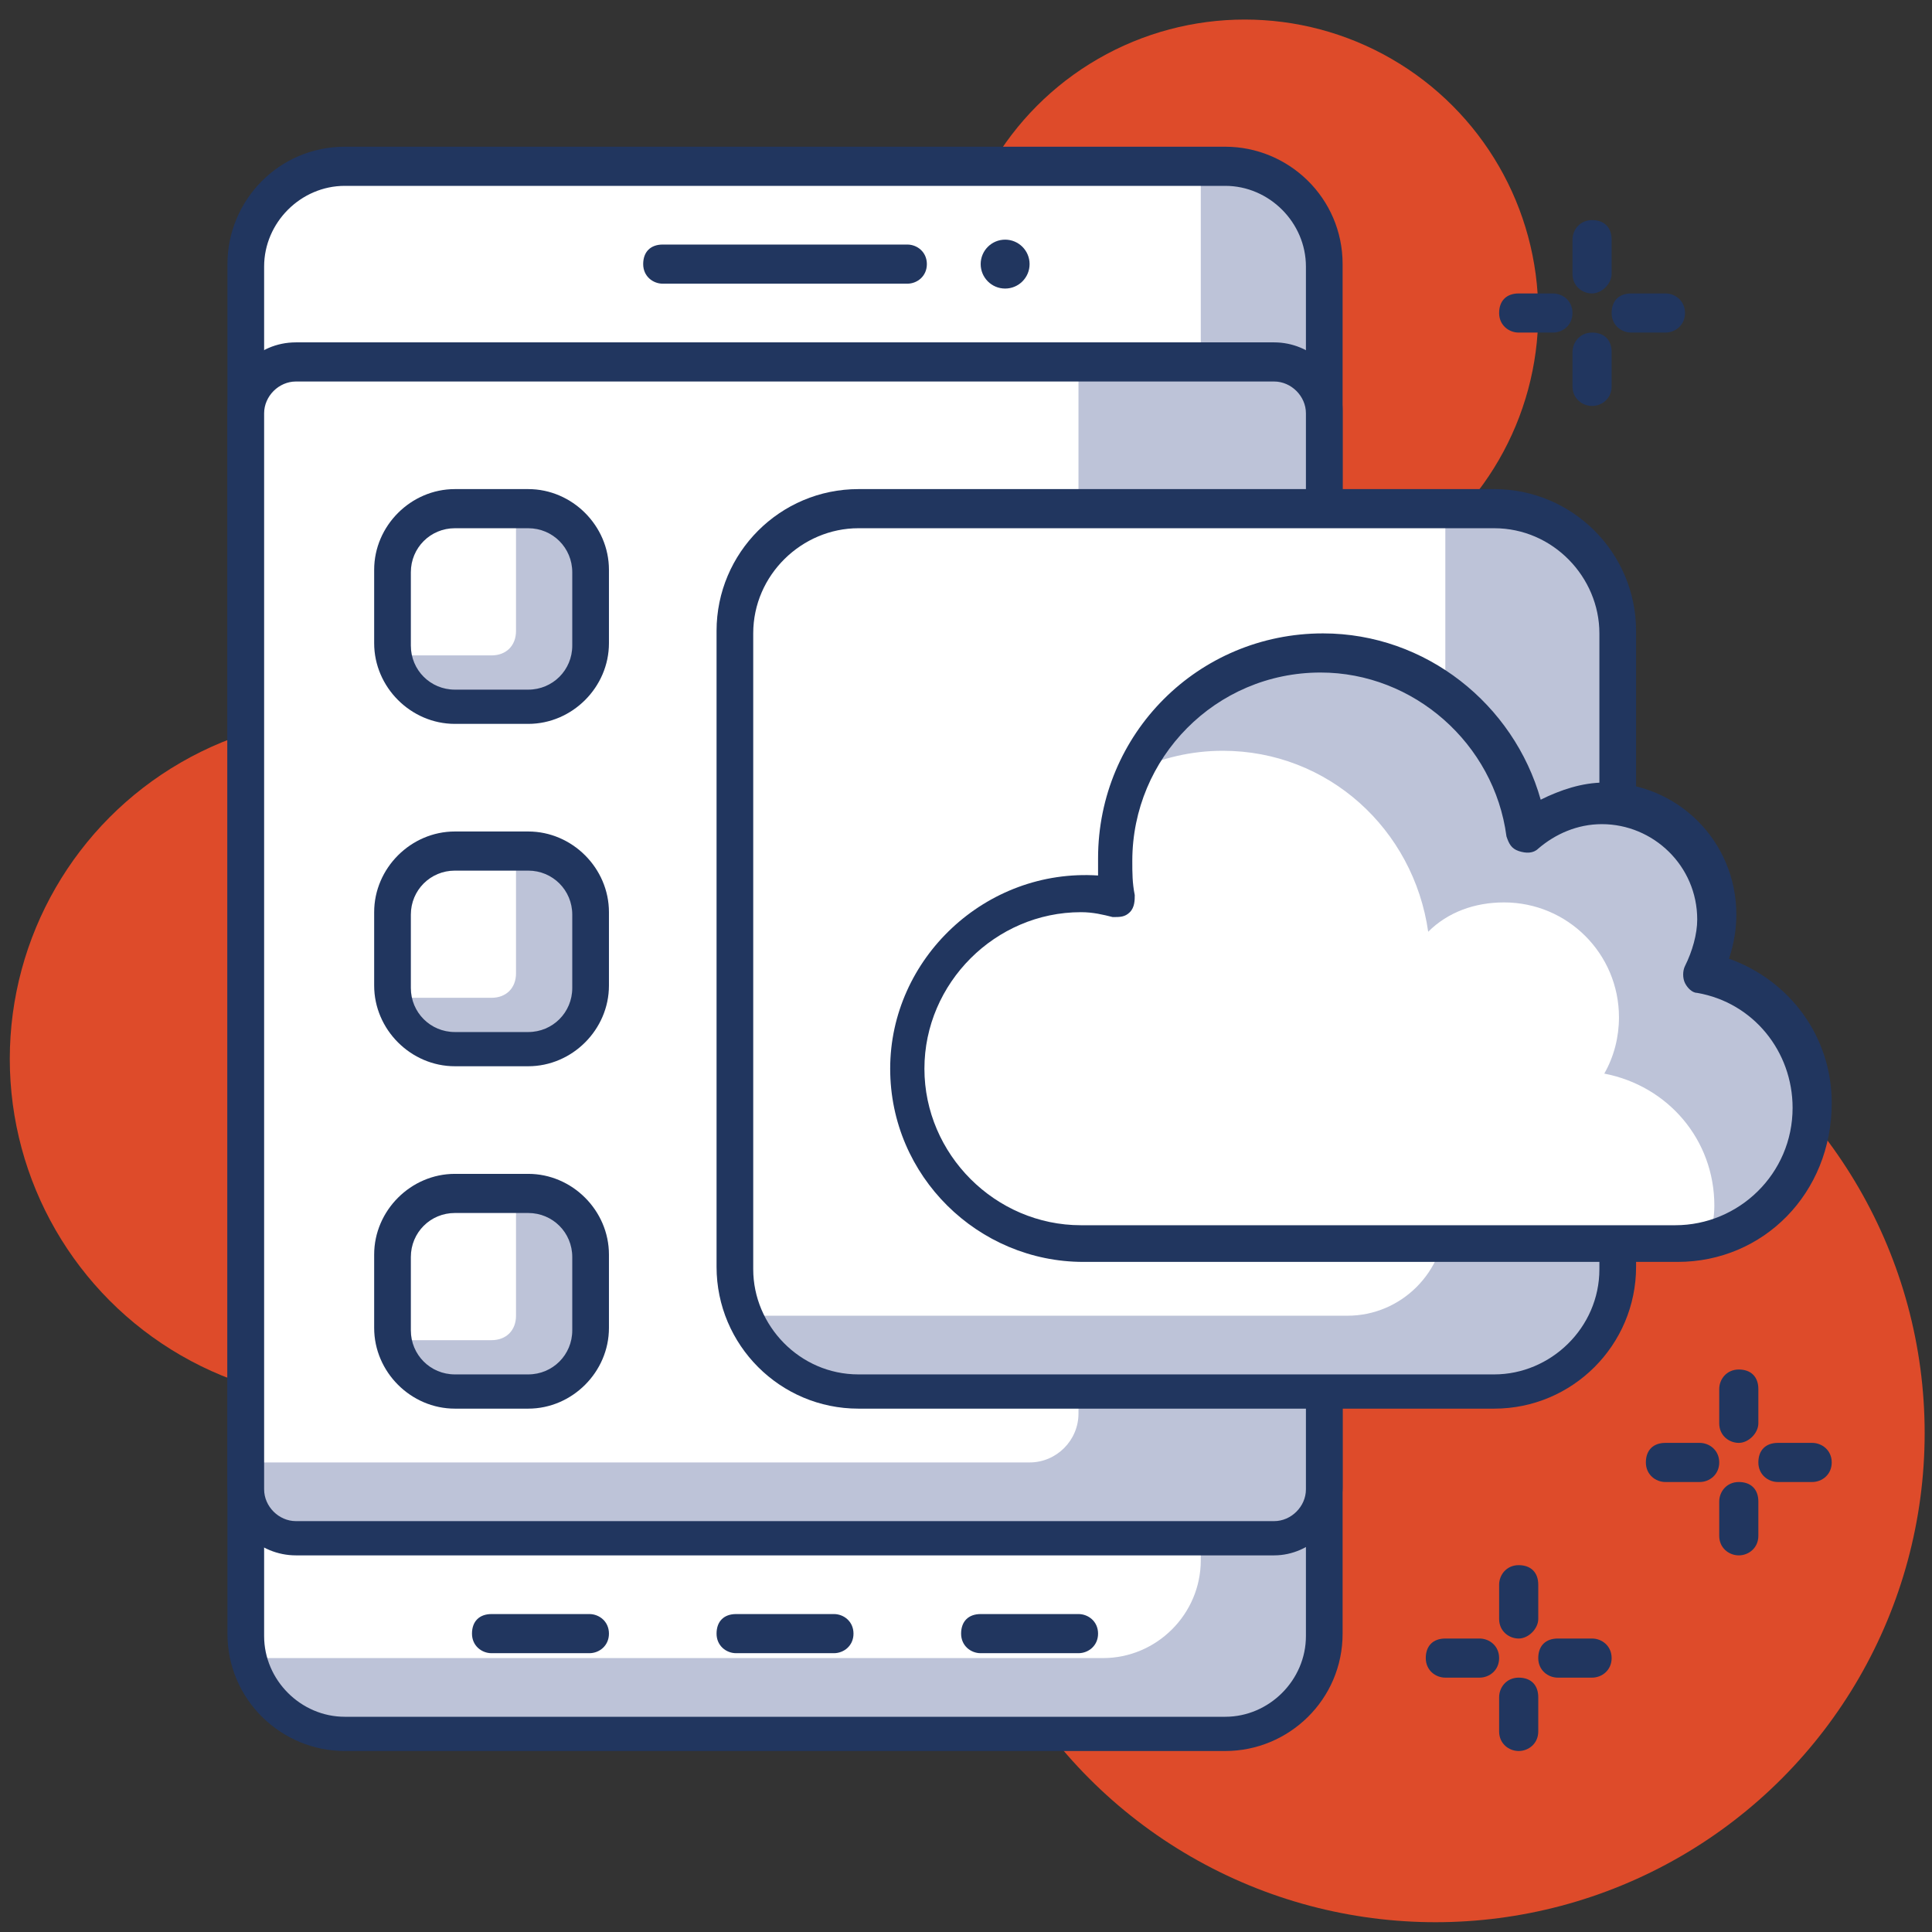 <?xml version="1.0" encoding="UTF-8"?>
<svg width="90px" height="90px" viewBox="0 0 90 90" version="1.1" xmlns="http://www.w3.org/2000/svg" xmlns:xlink="http://www.w3.org/1999/xlink">
    <rect x="0" y="0" width="90" height="90" fill="#333333" stroke="none"/>
    <title>Group</title>
    <g id="Web" stroke="none" stroke-width="1" fill="none" fill-rule="evenodd">
        <g id="Sobre-nosotros" transform="translate(-240, -3072)" fill-rule="nonzero">
            <g id="Group" transform="translate(240, 3072)">
                <circle id="Oval" fill="#DE4B2A" cx="16.405" cy="49.329" r="15.949"></circle>
                <circle id="Oval" fill="#DE4B2A" cx="57.987" cy="14.582" r="13.671"></circle>
                <circle id="Oval" fill="#DE4B2A" cx="66.873" cy="66.759" r="22.785"></circle>
                <g transform="translate(10.253, 6.835)">
                    <path d="M46.823,73.823 L5.81,73.823 C3.304,73.823 1.253,71.772 1.253,69.266 L1.253,5.468 C1.253,2.962 3.304,0.911 5.81,0.911 L46.823,0.911 C49.329,0.911 51.38,2.962 51.38,5.468 L51.38,69.266 C51.38,71.772 49.329,73.823 46.823,73.823 Z" id="Path" fill="#BDC3D8"></path>
                    <path d="M41.127,70.405 L1.253,70.405 L1.253,5.468 C1.253,2.962 3.304,0.911 5.81,0.911 L45.684,0.911 L45.684,65.848 C45.684,68.354 43.633,70.405 41.127,70.405 Z" id="Path" fill="#FFFFFF"></path>
                    <path d="M46.823,74.734 L5.81,74.734 C2.848,74.734 0.342,72.342 0.342,69.266 L0.342,5.468 C0.342,2.506 2.734,0 5.81,0 L46.823,0 C49.785,0 52.291,2.392 52.291,5.468 L52.291,69.266 C52.291,72.342 49.785,74.734 46.823,74.734 Z M5.81,1.823 C3.759,1.823 2.051,3.532 2.051,5.582 L2.051,69.38 C2.051,71.43 3.759,73.139 5.81,73.139 L46.823,73.139 C48.873,73.139 50.582,71.43 50.582,69.38 L50.582,5.582 C50.582,3.532 48.873,1.823 46.823,1.823 L5.81,1.823 Z" id="Shape" fill="#21365F"></path>
                    <path d="M49.101,64.709 L3.532,64.709 C2.278,64.709 1.253,63.684 1.253,62.43 L1.253,12.304 C1.253,11.051 2.278,10.025 3.532,10.025 L49.101,10.025 C50.354,10.025 51.38,11.051 51.38,12.304 L51.38,62.43 C51.38,63.684 50.354,64.709 49.101,64.709 Z" id="Path" fill="#BDC3D8"></path>
                    <path d="M37.709,61.291 L1.253,61.291 L1.253,12.304 C1.253,11.051 2.278,10.025 3.532,10.025 L39.987,10.025 L39.987,59.013 C39.987,60.266 38.962,61.291 37.709,61.291 Z" id="Path" fill="#FFFFFF"></path>
                    <path d="M49.101,65.62 L3.532,65.62 C1.823,65.62 0.342,64.253 0.342,62.43 L0.342,12.304 C0.342,10.595 1.709,9.114 3.532,9.114 L49.101,9.114 C50.81,9.114 52.291,10.481 52.291,12.304 L52.291,62.43 C52.291,64.139 50.81,65.62 49.101,65.62 Z M3.532,10.937 C2.734,10.937 2.051,11.62 2.051,12.418 L2.051,62.544 C2.051,63.342 2.734,64.025 3.532,64.025 L49.101,64.025 C49.899,64.025 50.582,63.342 50.582,62.544 L50.582,12.418 C50.582,11.62 49.899,10.937 49.101,10.937 L3.532,10.937 Z" id="Shape" fill="#21365F"></path>
                    <path d="M59.354,57.873 L29.734,57.873 C26.544,57.873 24.038,55.367 24.038,52.177 L24.038,22.557 C24.038,19.367 26.544,16.861 29.734,16.861 L59.354,16.861 C62.544,16.861 65.051,19.367 65.051,22.557 L65.051,52.177 C65.051,55.367 62.544,57.873 59.354,57.873 Z" id="Path" fill="#BDC3D8"></path>
                    <path d="M52.519,54.456 L24.038,54.456 L24.038,22.557 C24.038,19.367 26.544,16.861 29.734,16.861 L57.076,16.861 L57.076,49.899 C57.076,52.405 55.025,54.456 52.519,54.456 Z" id="Path" fill="#FFFFFF"></path>
                    <path d="M59.354,58.785 L29.734,58.785 C26.089,58.785 23.127,55.823 23.127,52.177 L23.127,22.557 C23.127,18.911 26.089,15.949 29.734,15.949 L59.354,15.949 C63,15.949 65.962,18.911 65.962,22.557 L65.962,52.177 C65.962,55.823 63,58.785 59.354,58.785 Z M29.734,17.772 C27.114,17.772 24.835,19.937 24.835,22.671 L24.835,52.291 C24.835,54.911 27,57.19 29.734,57.19 L59.354,57.19 C61.975,57.19 64.253,55.025 64.253,52.291 L64.253,22.671 C64.253,20.051 62.089,17.772 59.354,17.772 L29.734,17.772 Z" id="Shape" fill="#21365F"></path>
                    <path d="M10.937,41.924 L14.354,41.924 C15.949,41.924 17.203,40.671 17.203,39.076 L17.203,35.658 C17.203,34.063 15.949,32.81 14.354,32.81 L10.937,32.81 C9.342,32.81 8.089,34.063 8.089,35.658 L8.089,39.076 C8.089,40.671 9.342,41.924 10.937,41.924 Z" id="Path" fill="#FFFFFF"></path>
                    <path d="M10.937,57.873 L14.354,57.873 C15.949,57.873 17.203,56.62 17.203,55.025 L17.203,51.608 C17.203,50.013 15.949,48.759 14.354,48.759 L10.937,48.759 C9.342,48.759 8.089,50.013 8.089,51.608 L8.089,55.025 C8.089,56.62 9.342,57.873 10.937,57.873 Z" id="Path" fill="#FFFFFF"></path>
                    <path d="M10.937,25.975 L14.354,25.975 C15.949,25.975 17.203,24.722 17.203,23.127 L17.203,19.709 C17.203,18.114 15.949,16.861 14.354,16.861 L10.937,16.861 C9.342,16.861 8.089,18.114 8.089,19.709 L8.089,23.127 C8.089,24.722 9.342,25.975 10.937,25.975 Z" id="Path" fill="#BDC3D8"></path>
                    <path d="M8.089,23.696 L12.646,23.696 C13.329,23.696 13.785,23.241 13.785,22.557 L13.785,16.861 L10.937,16.861 C9.342,16.861 8.089,18.114 8.089,19.709 L8.089,23.696 Z" id="Path" fill="#FFFFFF"></path>
                    <path d="M14.354,26.886 L10.937,26.886 C8.886,26.886 7.177,25.177 7.177,23.127 L7.177,19.709 C7.177,17.658 8.886,15.949 10.937,15.949 L14.354,15.949 C16.405,15.949 18.114,17.658 18.114,19.709 L18.114,23.127 C18.114,25.177 16.405,26.886 14.354,26.886 Z M10.937,17.772 C9.797,17.772 8.886,18.684 8.886,19.823 L8.886,23.241 C8.886,24.38 9.797,25.291 10.937,25.291 L14.354,25.291 C15.494,25.291 16.405,24.38 16.405,23.241 L16.405,19.823 C16.405,18.684 15.494,17.772 14.354,17.772 L10.937,17.772 Z" id="Shape" fill="#21365F"></path>
                    <path d="M10.937,41.924 L14.354,41.924 C15.949,41.924 17.203,40.671 17.203,39.076 L17.203,35.658 C17.203,34.063 15.949,32.81 14.354,32.81 L10.937,32.81 C9.342,32.81 8.089,34.063 8.089,35.658 L8.089,39.076 C8.089,40.671 9.342,41.924 10.937,41.924 Z" id="Path" fill="#BDC3D8"></path>
                    <path d="M8.089,39.646 L12.646,39.646 C13.329,39.646 13.785,39.19 13.785,38.506 L13.785,32.81 L10.937,32.81 C9.342,32.81 8.089,34.063 8.089,35.658 L8.089,39.646 Z" id="Path" fill="#FFFFFF"></path>
                    <path d="M14.354,42.835 L10.937,42.835 C8.886,42.835 7.177,41.127 7.177,39.076 L7.177,35.658 C7.177,33.608 8.886,31.899 10.937,31.899 L14.354,31.899 C16.405,31.899 18.114,33.608 18.114,35.658 L18.114,39.076 C18.114,41.127 16.405,42.835 14.354,42.835 Z M10.937,33.722 C9.797,33.722 8.886,34.633 8.886,35.772 L8.886,39.19 C8.886,40.329 9.797,41.241 10.937,41.241 L14.354,41.241 C15.494,41.241 16.405,40.329 16.405,39.19 L16.405,35.772 C16.405,34.633 15.494,33.722 14.354,33.722 L10.937,33.722 Z" id="Shape" fill="#21365F"></path>
                    <path d="M10.937,57.873 L14.354,57.873 C15.949,57.873 17.203,56.62 17.203,55.025 L17.203,51.608 C17.203,50.013 15.949,48.759 14.354,48.759 L10.937,48.759 C9.342,48.759 8.089,50.013 8.089,51.608 L8.089,55.025 C8.089,56.62 9.342,57.873 10.937,57.873 Z" id="Path" fill="#BDC3D8"></path>
                    <path d="M8.089,55.595 L12.646,55.595 C13.329,55.595 13.785,55.139 13.785,54.456 L13.785,48.759 L10.937,48.759 C9.342,48.759 8.089,50.013 8.089,51.608 L8.089,55.595 Z" id="Path" fill="#FFFFFF"></path>
                    <path d="M14.354,58.785 L10.937,58.785 C8.886,58.785 7.177,57.076 7.177,55.025 L7.177,51.608 C7.177,49.557 8.886,47.848 10.937,47.848 L14.354,47.848 C16.405,47.848 18.114,49.557 18.114,51.608 L18.114,55.025 C18.114,57.076 16.405,58.785 14.354,58.785 Z M10.937,49.671 C9.797,49.671 8.886,50.582 8.886,51.722 L8.886,55.139 C8.886,56.278 9.797,57.19 10.937,57.19 L14.354,57.19 C15.494,57.19 16.405,56.278 16.405,55.139 L16.405,51.722 C16.405,50.582 15.494,49.671 14.354,49.671 L10.937,49.671 Z" id="Shape" fill="#21365F"></path>
                    <path d="M32.013,6.38 L20.62,6.38 C20.165,6.38 19.709,6.038 19.709,5.468 C19.709,4.899 20.051,4.557 20.62,4.557 L32.013,4.557 C32.468,4.557 32.924,4.899 32.924,5.468 C32.924,6.038 32.468,6.38 32.013,6.38 Z" id="Path" fill="#21365F"></path>
                    <path d="M28.595,70.177 L24.038,70.177 C23.582,70.177 23.127,69.835 23.127,69.266 C23.127,68.696 23.468,68.354 24.038,68.354 L28.595,68.354 C29.051,68.354 29.506,68.696 29.506,69.266 C29.506,69.835 29.051,70.177 28.595,70.177 Z" id="Path" fill="#21365F"></path>
                    <path d="M17.203,70.177 L12.646,70.177 C12.19,70.177 11.734,69.835 11.734,69.266 C11.734,68.696 12.076,68.354 12.646,68.354 L17.203,68.354 C17.658,68.354 18.114,68.696 18.114,69.266 C18.114,69.835 17.658,70.177 17.203,70.177 Z" id="Path" fill="#21365F"></path>
                    <path d="M39.987,70.177 L35.43,70.177 C34.975,70.177 34.519,69.835 34.519,69.266 C34.519,68.696 34.861,68.354 35.43,68.354 L39.987,68.354 C40.443,68.354 40.899,68.696 40.899,69.266 C40.899,69.835 40.443,70.177 39.987,70.177 Z" id="Path" fill="#21365F"></path>
                    <circle id="Oval" fill="#21365F" cx="36.57" cy="5.468" r="1.139"></circle>
                    <path d="M69.038,38.62 C69.494,37.823 69.722,36.911 69.722,36 C69.722,33.038 67.329,30.646 64.367,30.646 C63,30.646 61.747,31.215 60.722,32.013 C60.152,27.228 56.051,23.582 51.152,23.582 C45.797,23.582 41.468,27.911 41.468,33.266 C41.468,33.835 41.582,34.519 41.582,35.089 C41.013,34.975 40.443,34.861 39.873,34.861 C35.43,34.861 31.785,38.506 31.785,42.949 C31.785,47.392 35.43,51.038 39.873,51.038 C42.722,51.038 65.62,51.038 67.557,51.038 C71.089,51.038 73.823,48.19 73.823,44.772 C74.165,41.696 72,39.19 69.038,38.62 Z" id="Path" fill="#FFFFFF"></path>
                    <path d="M74.165,44.772 C74.165,41.696 72,39.19 69.038,38.62 C69.494,37.823 69.722,36.911 69.722,36 C69.722,33.038 67.329,30.646 64.367,30.646 C63,30.646 61.747,31.215 60.835,32.013 C60.266,27.228 56.165,23.582 51.266,23.582 C47.392,23.582 44.089,25.861 42.608,29.051 C43.861,28.481 45.228,28.139 46.709,28.139 C51.608,28.139 55.595,31.785 56.278,36.57 C57.19,35.658 58.443,35.203 59.81,35.203 C62.772,35.203 65.165,37.595 65.165,40.557 C65.165,41.468 64.937,42.38 64.481,43.177 C67.443,43.747 69.608,46.253 69.608,49.329 C69.608,49.899 69.494,50.354 69.38,50.924 C72.114,50.127 74.165,47.734 74.165,44.772 Z" id="Path" fill="#BDC3D8"></path>
                    <path d="M67.899,51.949 L40.215,51.949 C35.316,51.949 31.215,47.962 31.215,42.949 C31.215,37.823 35.658,33.608 40.899,33.949 C40.899,33.722 40.899,33.494 40.899,33.152 C40.899,27.342 45.57,22.671 51.38,22.671 C56.165,22.671 60.266,25.975 61.519,30.418 C62.43,29.962 63.456,29.62 64.481,29.62 C67.899,29.62 70.633,32.354 70.633,35.772 C70.633,36.456 70.519,37.139 70.291,37.823 C73.139,38.848 75.076,41.468 75.076,44.544 C75.076,48.759 71.886,51.949 67.899,51.949 Z M40.101,35.658 C36.114,35.658 32.81,38.962 32.81,42.949 C32.81,46.937 36.114,50.241 40.101,50.241 L67.785,50.241 C70.747,50.241 73.253,47.848 73.253,44.772 C73.253,42.152 71.43,39.873 68.81,39.418 C68.582,39.418 68.354,39.19 68.241,38.962 C68.127,38.734 68.127,38.392 68.241,38.165 C68.582,37.481 68.81,36.684 68.81,36 C68.81,33.494 66.759,31.557 64.367,31.557 C63.228,31.557 62.203,32.013 61.405,32.696 C61.177,32.924 60.835,32.924 60.494,32.81 C60.152,32.696 60.038,32.468 59.924,32.127 C59.354,27.797 55.595,24.494 51.266,24.494 C46.367,24.494 42.494,28.481 42.494,33.266 C42.494,33.835 42.494,34.291 42.608,34.861 C42.608,35.089 42.608,35.43 42.38,35.658 C42.152,35.886 41.924,35.886 41.582,35.886 C41.127,35.772 40.671,35.658 40.101,35.658 Z" id="Shape" fill="#21365F"></path>
                    <path d="M58.671,71.316 L57.076,71.316 C56.62,71.316 56.165,70.975 56.165,70.405 C56.165,69.835 56.506,69.494 57.076,69.494 L58.671,69.494 C59.127,69.494 59.582,69.835 59.582,70.405 C59.582,70.975 59.127,71.316 58.671,71.316 Z" id="Path" fill="#21365F"></path>
                    <path d="M63.911,71.316 L62.316,71.316 C61.861,71.316 61.405,70.975 61.405,70.405 C61.405,69.835 61.747,69.494 62.316,69.494 L63.911,69.494 C64.367,69.494 64.823,69.835 64.823,70.405 C64.823,70.975 64.367,71.316 63.911,71.316 Z" id="Path" fill="#21365F"></path>
                    <path d="M60.494,74.734 C60.038,74.734 59.582,74.392 59.582,73.823 L59.582,72.228 C59.582,71.772 59.924,71.316 60.494,71.316 C61.063,71.316 61.405,71.658 61.405,72.228 L61.405,73.823 C61.405,74.392 60.949,74.734 60.494,74.734 Z" id="Path" fill="#21365F"></path>
                    <path d="M60.494,69.494 C60.038,69.494 59.582,69.152 59.582,68.582 L59.582,66.987 C59.582,66.532 59.924,66.076 60.494,66.076 C61.063,66.076 61.405,66.418 61.405,66.987 L61.405,68.582 C61.405,69.038 60.949,69.494 60.494,69.494 Z" id="Path" fill="#21365F"></path>
                    <path d="M68.924,62.203 L67.329,62.203 C66.873,62.203 66.418,61.861 66.418,61.291 C66.418,60.722 66.759,60.38 67.329,60.38 L68.924,60.38 C69.38,60.38 69.835,60.722 69.835,61.291 C69.835,61.861 69.38,62.203 68.924,62.203 Z" id="Path" fill="#21365F"></path>
                    <path d="M74.165,62.203 L72.57,62.203 C72.114,62.203 71.658,61.861 71.658,61.291 C71.658,60.722 72,60.38 72.57,60.38 L74.165,60.38 C74.62,60.38 75.076,60.722 75.076,61.291 C75.076,61.861 74.62,62.203 74.165,62.203 Z" id="Path" fill="#21365F"></path>
                    <path d="M70.747,65.62 C70.291,65.62 69.835,65.278 69.835,64.709 L69.835,63.114 C69.835,62.658 70.177,62.203 70.747,62.203 C71.316,62.203 71.658,62.544 71.658,63.114 L71.658,64.709 C71.658,65.278 71.203,65.62 70.747,65.62 Z" id="Path" fill="#21365F"></path>
                    <path d="M70.747,60.38 C70.291,60.38 69.835,60.038 69.835,59.468 L69.835,57.873 C69.835,57.418 70.177,56.962 70.747,56.962 C71.316,56.962 71.658,57.304 71.658,57.873 L71.658,59.468 C71.658,59.924 71.203,60.38 70.747,60.38 Z" id="Path" fill="#21365F"></path>
                    <path d="M62.089,8.658 L60.494,8.658 C60.038,8.658 59.582,8.316 59.582,7.747 C59.582,7.177 59.924,6.835 60.494,6.835 L62.089,6.835 C62.544,6.835 63,7.177 63,7.747 C63,8.316 62.544,8.658 62.089,8.658 Z" id="Path" fill="#21365F"></path>
                    <path d="M67.329,8.658 L65.734,8.658 C65.278,8.658 64.823,8.316 64.823,7.747 C64.823,7.177 65.165,6.835 65.734,6.835 L67.329,6.835 C67.785,6.835 68.241,7.177 68.241,7.747 C68.241,8.316 67.785,8.658 67.329,8.658 Z" id="Path" fill="#21365F"></path>
                    <path d="M63.911,12.076 C63.456,12.076 63,11.734 63,11.165 L63,9.57 C63,9.114 63.342,8.658 63.911,8.658 C64.481,8.658 64.823,9 64.823,9.57 L64.823,11.165 C64.823,11.734 64.367,12.076 63.911,12.076 Z" id="Path" fill="#21365F"></path>
                    <path d="M63.911,6.835 C63.456,6.835 63,6.494 63,5.924 L63,4.329 C63,3.873 63.342,3.418 63.911,3.418 C64.481,3.418 64.823,3.759 64.823,4.329 L64.823,5.924 C64.823,6.38 64.367,6.835 63.911,6.835 Z" id="Path" fill="#21365F"></path>
                </g>
            </g>
        </g>
    </g>
</svg>